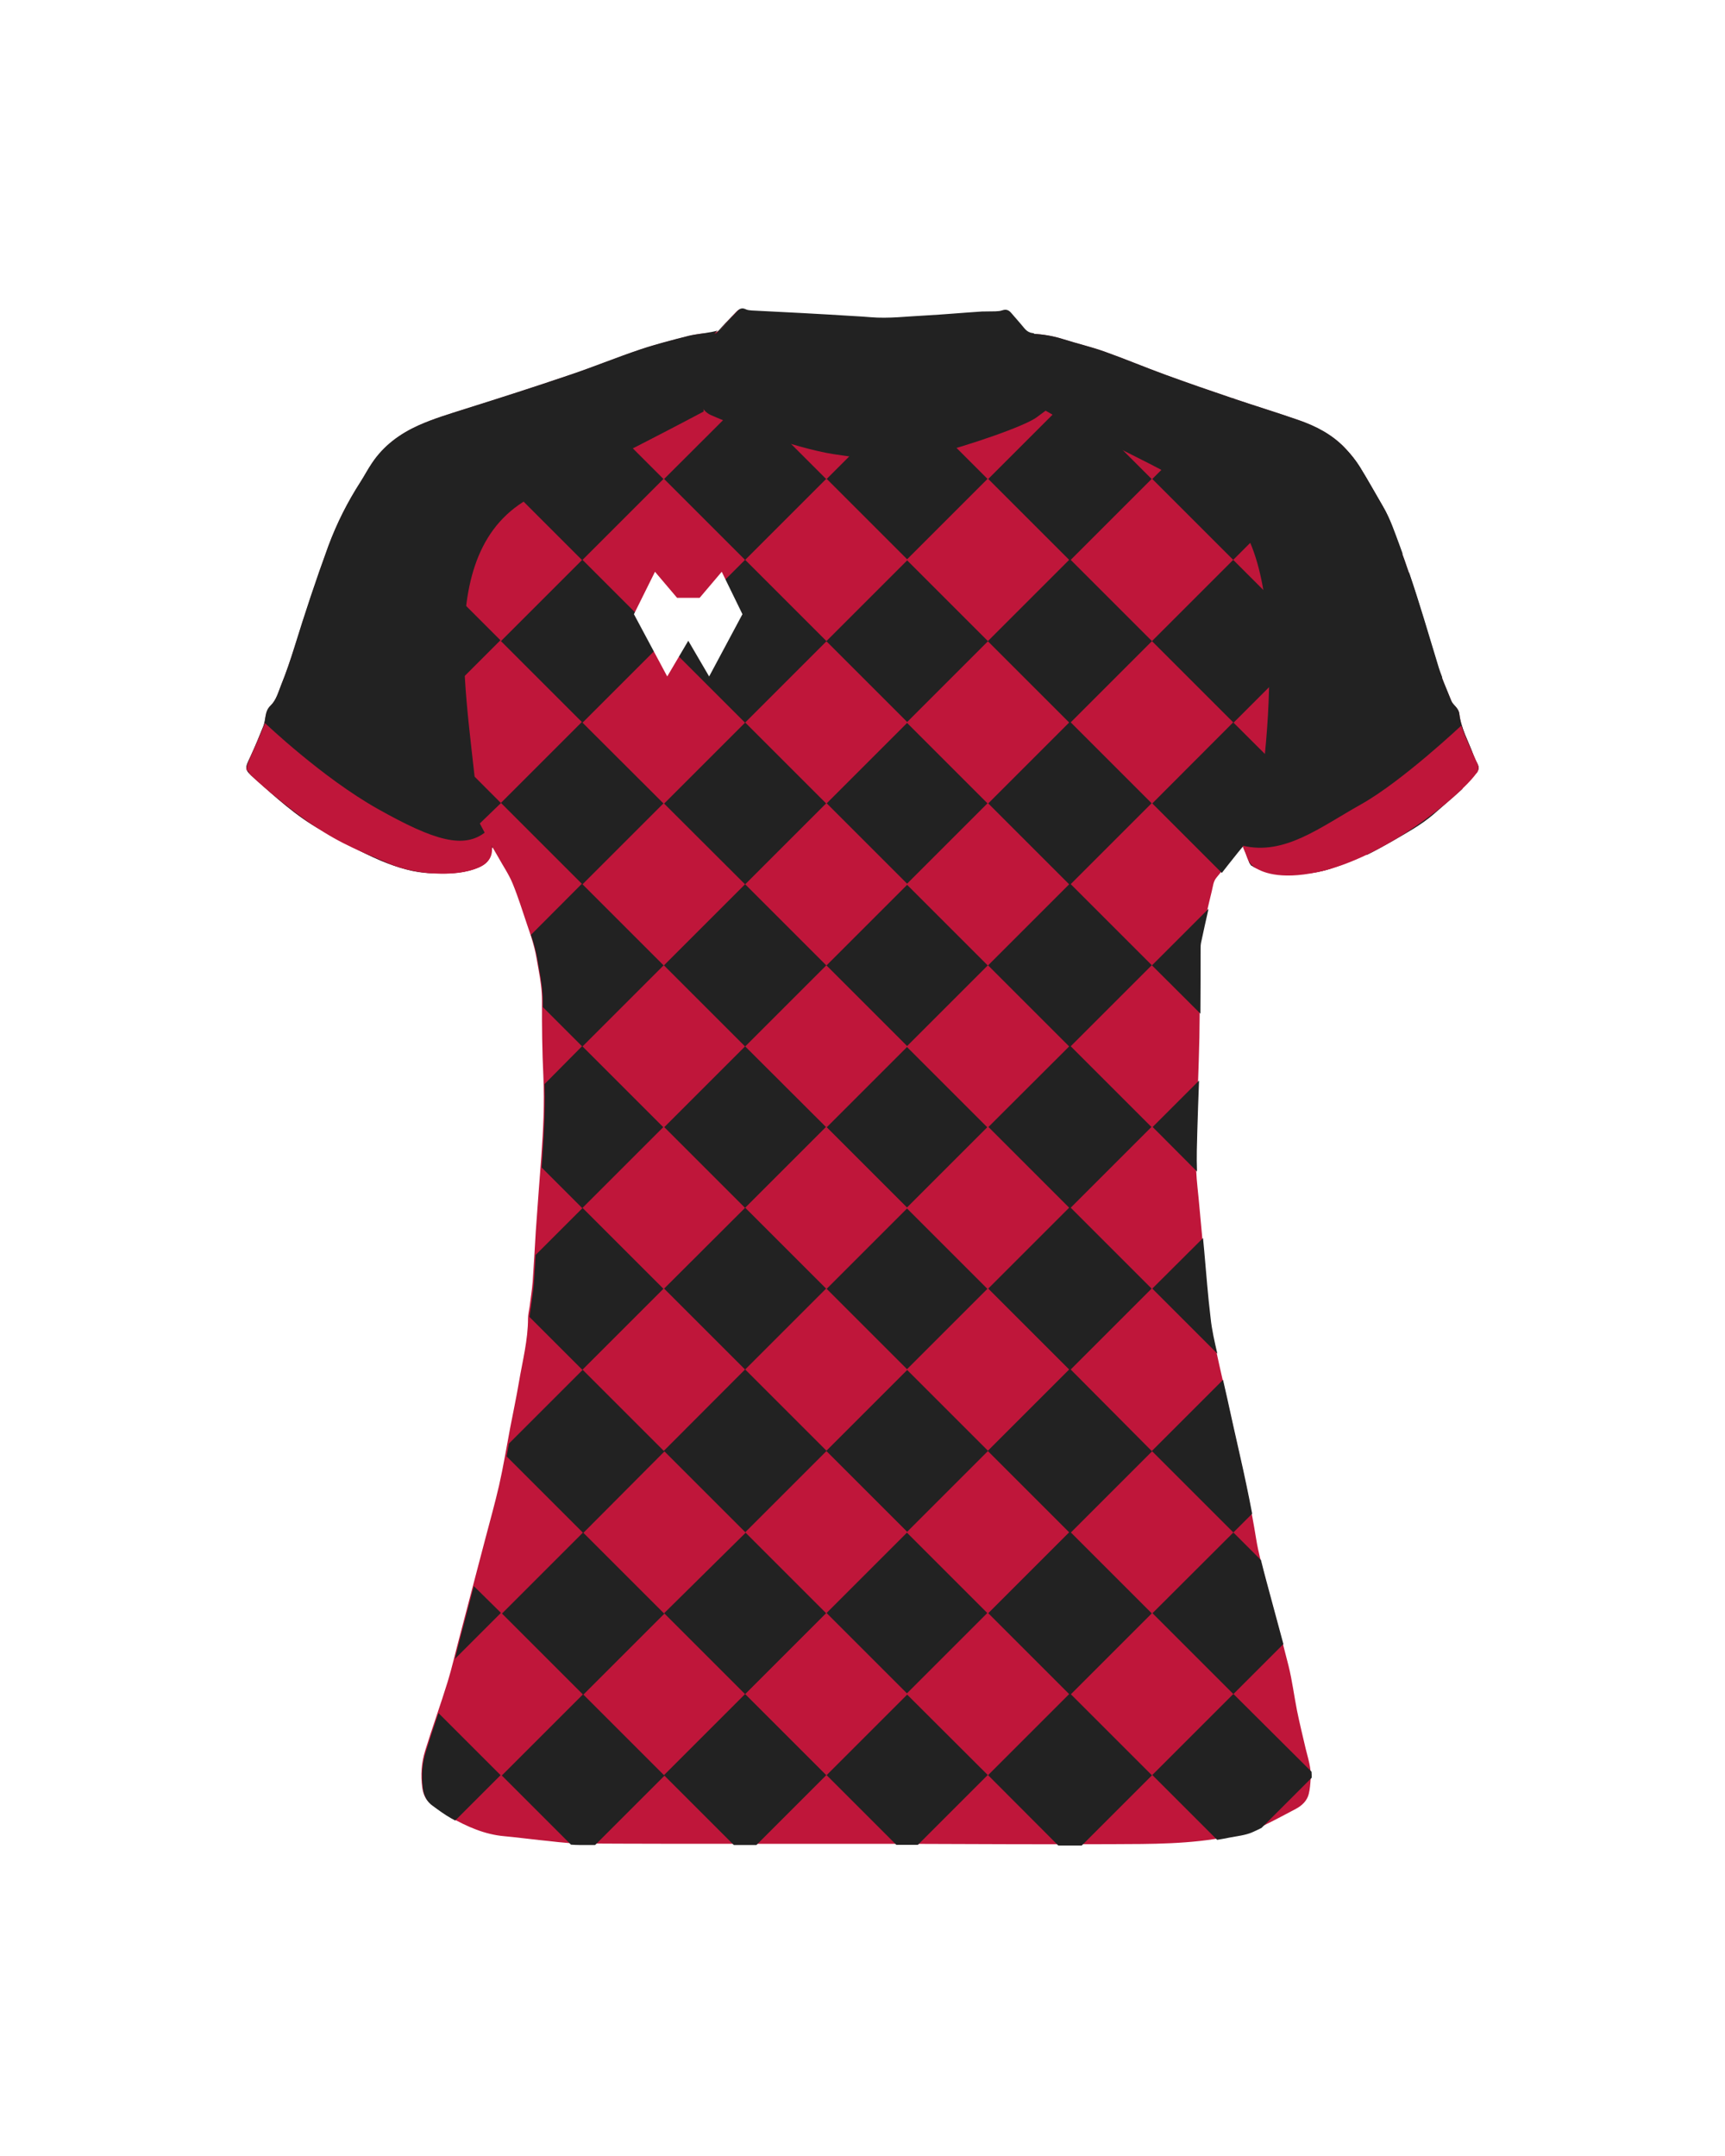 <?xml version="1.0" encoding="utf-8"?>
<!-- Generator: Adobe Illustrator 24.0.2, SVG Export Plug-In . SVG Version: 6.00 Build 0)  -->
<svg version="1.1" id="camisolasFrenteMulher21" xmlns="http://www.w3.org/2000/svg" xmlns:xlink="http://www.w3.org/1999/xlink" x="0px" y="0px"
	 viewBox="0 0 1000 1250" style="enable-background:new 0 0 1000 1250;" xml:space="preserve">
<style type="text/css">
	#camisolasFrenteMulher21 .manga{fill:#BF163A;}
	#camisolasFrenteMulher21 .padrao{fill:#BF163A;}
	#camisolasFrenteMulher21 .base{fill:#222222;}
	#camisolasFrenteMulher21 .colarinho{fill:#222222;}
	#camisolasFrenteMulher21 .ombro{fill:#222222;}
	#camisolasFrenteMulher21 .marca{fill:#FFFFFF;}
</style>
<g>
	<path class="padrao" d="M720.2,490.1c-2,2.4-3.4,4.1-4.8,5.9c-3.4,4.2-6.6,8.5-10.1,12.7c-2,2.3-2.1,5.2-2.8,7.9
		c-2.4,9.7-4.5,19.4-6.6,29.2c-0.3,1.4-0.3,2.8-0.3,4.2c-0.1,17.2,0,34.3-0.3,51.5c-0.4,17.9-1.2,35.7-1.7,53.5
		c-0.2,7.6-0.5,15.3-0.2,22.9c0.3,7.3,1.3,14.5,1.9,21.7c0.8,8.3,1.5,16.6,2.3,24.9c1.2,13,2.1,26,3.7,38.9
		c0.8,7.2,2.5,14.3,4.1,21.4c1.8,8.5,3.8,16.9,5.7,25.4c2.4,10.8,4.7,21.5,7.2,32.3c3.7,16.5,7.2,33,9.9,49.7c1.3,8.1,3.5,16,5.6,24
		c4.3,16.6,9.1,33.1,13.2,49.7c2.1,8.5,3.2,17.3,4.9,25.9c1.5,7.4,3.3,14.7,5,22c1.4,5.8,3.4,11.5,2.9,17.6
		c-0.2,2.9-0.4,5.9-1.1,8.7c-1,4-3.9,6.7-7.4,8.6c-8.5,4.5-17,9.1-25.8,13c-4.1,1.8-8.8,2.2-13.3,3.1c-22.3,4.5-44.8,4.3-67.4,4.4
		c-41.4,0.2-82.9-0.1-124.3-0.2c-29.4,0-58.7,0-88.1,0c-32.4,0-64.8,0-97.2-0.2c-7.6-0.1-15.2-1.3-22.8-2c-6.7-0.7-13.3-1.6-20-2.2
		c-11.4-1-21.5-5.5-31.3-11c-3.7-2.1-7.1-4.6-10.5-7.1c-3.5-2.4-5.2-5.8-5.8-10c-1-7.4-0.5-14.6,1.7-21.6c4.1-13.3,8.9-26.5,13-39.8
		c2.5-8.1,4.3-16.3,6.5-24.5c3.4-12.8,6.7-25.7,10.1-38.5c1.7-6.6,3.5-13.2,5.2-19.8c2.7-10.3,5.6-20.6,8-31
		c2.5-11,4.3-22.1,6.4-33.2c1.7-8.9,3.6-17.7,5.1-26.6c2.1-12.4,5.3-24.6,5.3-37.2c0-2.2,0.6-4.4,0.9-6.6c0.6-4.9,1.4-9.7,1.8-14.6
		c0.7-9.7,1.2-19.5,1.8-29.2c1-14.4,2.1-28.8,3.2-43.2c1.1-15.5,1.9-30.9,1.2-46.5c-0.7-14.7-0.9-29.4-0.8-44c0-6.2-0.9-12.1-2-18.1
		c-0.8-4.3-1.4-8.6-2.5-12.8c-1.1-4.4-2.6-8.8-4.1-13.1c-2.7-8-5.2-16.1-8.4-23.9c-2.2-5.4-5.6-10.3-8.4-15.4c-1-1.7-2-3.4-3.3-5.7
		c-0.4,1.3-0.7,2.1-0.8,3c-0.6,4.4-3.1,7-7.2,8.7c-8.8,3.8-18,3.7-27.3,3.4c-10.3-0.3-19.8-3.3-29.2-7.2
		c-12-5.1-23.4-11.4-34.8-17.8c-14.4-8-26.4-19.1-38.6-29.9c-6.1-5.4-5.7-5.6-2.2-13c2.6-5.6,5-11.4,7.3-17.2c0.7-1.8,1-3.9,1.3-5.8
		c0.4-2.4,1.1-4.5,2.9-6.2c3.4-3.3,4.5-7.9,6.2-12.1c2.8-7.1,5.3-14.3,7.6-21.6c6.1-19.7,12.6-39.3,19.7-58.8
		c4.9-13.2,11.1-25.5,18.7-37.3c2.3-3.6,4.3-7.3,6.6-10.8c6.8-10,16.1-17,27-21.9c8.7-3.9,17.8-6.6,26.9-9.5
		c20.4-6.4,40.7-13,60.9-19.8c13.7-4.6,27-10.1,40.7-14.7c9.2-3.1,18.7-5.5,28.1-7.9c4.3-1.1,8.8-1.6,13.2-1.8
		c2.7-0.2,4.6-1.1,6.2-3.2c2.5-3.1,5.3-5.9,8-8.9c1.4-1.5,2.9-2.2,5-1.2c1,0.5,2.3,0.6,3.4,0.7c9.7,0.5,19.4,1,29.2,1.5
		c10.3,0.6,20.6,1.2,30.9,1.8c2.9,0.2,5.9,0.4,8.8,0.6c10.7,1,21.3-0.5,32-1c10.9-0.5,21.8-1.5,32.7-2.3c2.6-0.2,5.2,0,7.7-0.1
		c1.4-0.1,2.8-0.1,4.1-0.6c2.1-0.7,3.7-0.2,5,1.4c2.6,3,5.3,5.9,7.8,9.1c1.4,1.8,3,2.7,5.3,2.8c6.1,0.2,12.1,1.3,18,3.2
		c7.9,2.5,16.1,4.4,23.9,7.2c11.8,4.2,23.4,9.1,35.2,13.4c12.9,4.7,25.9,9.2,38.9,13.6c12.7,4.3,25.5,8.2,38.1,12.6
		c9.9,3.5,19.2,8.3,26.7,15.9c3.2,3.3,6.1,6.9,8.5,10.7c4.7,7.6,9,15.4,13.5,23.1c4.2,7.2,6.8,15.2,9.7,22.9
		c8.4,22.6,15.1,45.7,22,68.7c2.2,7.3,5.3,14.3,8.2,21.4c0.5,1.3,1.5,2.4,2.5,3.4c1.1,1.3,2,2.6,2.2,4.3c1,8.4,5.2,15.8,8.1,23.6
		c0.7,1.8,1.4,3.5,2.3,5.1c1.2,2.2,0.9,4.1-0.8,5.8c-3,3-5.9,6.1-9,8.9c-5.4,4.9-10.9,9.6-16.4,14.4c-7.3,6.2-15.7,10.7-23.9,15.5
		c-11.1,6.4-22.4,12.3-34.7,16.3c-10.7,3.5-21.6,3.8-32.7,2.6c-3.9-0.4-7.6-1.4-11.1-3c-1.7-0.8-3-1.7-3.7-3.4
		c-0.8-1.8-1.5-3.7-2.2-5.6C721.3,493,720.9,491.9,720.2,490.1z"/>
</g>
<g>
	<path class="base" d="M715,231.6c0.3,0.1,0.6,0.2,1,0.3l-1.1-1.1l-0.6,0.6C714.6,231.5,714.8,231.6,715,231.6z"/>
	
		<rect x="493" y="714.3" transform="matrix(0.707 -0.707 0.707 0.707 -374.339 590.778)" class="base" width="65.9" height="65.9"/>
	
		<rect x="493" y="620.7" transform="matrix(0.707 -0.707 0.707 0.707 -308.108 563.267)" class="base" width="65.8" height="65.8"/>
	
		<rect x="493" y="244.7" transform="matrix(0.707 -0.707 0.707 0.707 -42.281 453.203)" class="base" width="65.9" height="65.9"/>
	
		<rect x="492.9" y="526.7" transform="matrix(0.707 -0.707 0.707 0.707 -241.718 535.844)" class="base" width="66.1" height="66.1"/>
	
		<rect x="479" y="277.6" transform="matrix(0.707 -0.707 0.707 0.707 -56.07 420.117)" class="base" width="0.2" height="0.2"/>
	<path class="base" d="M705.7,784.8c-1.6-6.9-3.2-13.8-3.9-20.7c-1.6-12.9-2.5-25.9-3.7-38.9c-0.2-2.5-0.5-4.9-0.7-7.4L668,747.1
		L705.7,784.8z"/>
	<path class="base" d="M668.1,935.3l46.9,46.9l29-29c-3.2-12.1-6.6-24.2-9.8-36.3c-1.1-4.1-2.2-8.3-3.2-12.4l-16-16L668.1,935.3z"/>
	<path class="base" d="M693.9,679.2c0-0.2,0-0.4,0-0.7c-0.3-7.6,0-15.3,0.2-22.9c0.3-9.7,0.6-19.4,1-29.1l-26.9,26.9L693.9,679.2z"/>
	<path class="base" d="M668,1029.1l37.6,37.6c2.4-0.4,4.7-0.8,7.1-1.3c4.5-0.9,9.2-1.3,13.3-3.1c1.8-0.8,3.5-1.6,5.3-2.5l29.1-29.1
		c0-1.2,0-2.3-0.1-3.5L715,982.1L668,1029.1z"/>
	<path class="base" d="M817,332.3l-7.6-7.6l3.7-3.7c-0.5-1.4-1-2.8-1.5-4.2c-2.9-7.7-5.5-15.7-9.7-22.9c-4.5-7.7-8.8-15.5-13.5-23.1
		c-2.4-3.8-5.3-7.4-8.5-10.7l0,0l-17.6,17.6l46.9,46.9L762,371.7l-47.1-47.1l-47.1,47.1l-47.1-47.1l46.9-46.9l-46.9-46.9l24.6-24.6
		c-1.5-0.5-2.9-1.1-4.4-1.6c-7.8-2.8-16-4.7-23.9-7.2c-5.9-1.9-11.9-3-18-3.2c-2.3-0.1-3.9-1-5.3-2.8c-2.5-3.2-5.2-6.1-7.8-9.1
		c-1.3-1.6-2.9-2.1-5-1.4c-1.3,0.5-2.7,0.5-4.1,0.6c-2.5,0.1-5.1-0.1-7.7,0.1c-10.9,0.8-21.8,1.8-32.7,2.3c-10.7,0.5-21.3,2-32,1
		c-2.9-0.2-5.9-0.4-8.8-0.6c-10.3-0.6-20.6-1.2-30.9-1.8c-9.8-0.5-19.5-1-29.2-1.5c-1.1-0.1-2.4-0.2-3.4-0.7c-2.1-1-3.6-0.3-5,1.2
		c-2.7,3-5.5,5.8-8,8.9c-1.6,2.1-3.5,3-6.2,3.2c-4.4,0.2-8.9,0.7-13.2,1.8c-0.9,0.2-1.7,0.4-2.6,0.7l34.8,34.8L385,277.7l46.9,46.9
		l-47.1,47.1l-47.1-47.1l46.9-46.9l-46.9-46.9l24-24c-10.3,3.7-20.4,7.7-30.8,11.2c-1.6,0.5-3.2,1.1-4.8,1.6l11.3,11.3l-46.9,46.9
		l46.9,46.9l-47,47l46.9,46.9l-46.9,46.9l46.9,46.9L307.8,542c0.9,2.6,1.7,5.3,2.4,8c1.1,4.2,1.7,8.5,2.5,12.8c1.1,6,2,11.9,2,18.1
		c0,1,0,2,0,3l22.7,22.7l-21.7,21.9c0.4,14.4-0.3,28.6-1.3,43c-0.1,1.8-0.3,3.6-0.4,5.4l23.6,23.6l-27.1,27.1
		c-0.3,5.4-0.6,10.9-1,16.3c-0.4,4.9-1.2,9.7-1.8,14.6c-0.2,1.7-0.6,3.3-0.8,5l30.8,30.8L295,837c-0.4,2.5-0.9,4.9-1.3,7.4
		l44.2,44.2L291,935.5l46.9,46.9l-47,47l40.1,40.1c1.7,0.1,3.4,0.2,5,0.2c3,0,6,0,9,0l40.2-40.2l-47-47l46.9-46.9l-46.9-46.9
		l47-47.2l47.1,47.1L385,935.3l46.9,46.9l-47,47l40.5,40.5c2.5,0,4.9,0,7.4,0c1.9,0,3.8,0,5.7,0l40.5-40.5l-47-47l46.9-46.9
		L432,888.4l47.1-47.1l46.8,46.8l46.8-46.8l47.1,47.1l-46.9,46.9l46.9,46.9l-47,47l40.7,40.8c4.5,0,9.1,0,13.6,0l40.7-40.7l-47-47
		l46.9-46.9l-46.9-46.9l47.1-47.1l47.1,47.1l10.9-10.9c-2.2-11.5-4.6-22.9-7.2-34.3c-2.5-10.8-4.8-21.5-7.2-32.3
		c-0.8-3.7-1.7-7.4-2.5-11l-41.3,41.3l-47-47.3l46.9-46.9l-46.9-46.9l46.8-46.8l-46.8-46.8l47-47l-47-47l46.9-46.9l-46.9-46.9
		l47.1-47.1l47.1,47.1l-46.9,47l40.3,40.3c2.5-3.2,5-6.4,7.5-9.5c1.4-1.8,2.8-3.5,4.8-5.9c0.7,1.8,1.1,2.9,1.7,4.1
		c0.7,1.9,1.4,3.8,2.2,5.6c0.3,0.7,0.7,1.3,1.2,1.7l36.3-36.3L715.1,419l47.1-47.1l47.1,47.1l-46.9,46.9l12.9,12.9
		c0.1-0.6,0.3-1,0.4-1.6c0.2,0,0.4,0.1,0.7,0.1c0.1,0.3,0.2,0.8,0.3,1.1c0.2,0.8,0.4,1.6,0.6,2.3l15,15c4.9-2.4,9.7-5.1,14.5-7.8
		c8.2-4.8,16.6-9.3,23.9-15.5c5.5-4.8,11-9.5,16.4-14.4c0.3-0.3,0.6-0.5,0.8-0.8l-38.1-38.1l26.3-26.3c-0.9-2.4-1.8-4.8-2.5-7.3
		C828.2,367.8,823,349.9,817,332.3z M431.9,512.7l-47,47l47,47l-46.8,46.8l46.8,46.8L385,747.1l46.9,46.9l-47.1,47.2l-47.1-47.1
		l46.9-46.9l-46.9-46.9l46.8-46.8l-46.8-46.8l47-47l-47-47l46.9-46.9L337.7,419l47.1-47.1l47.1,47.1L385,465.9L431.9,512.7z
		 M619.8,512.7l-47,47l47,47L573,653.4l46.8,46.8l-46.9,46.9l46.9,46.9l-47.1,47.1l-46.8-46.8l-46.8,46.8L432,794l46.9-46.9
		L432,700.2l46.8-46.8L432,606.7l47-47l-47-47l46.9-46.9L432,418.9l47.1-47.1l46.8,46.8l46.8-46.8l47.1,47.1l-46.9,46.9L619.8,512.7
		z M619.8,324.6l-47.1,47.1l-46.8-46.8l-46.8,46.8L432,324.6l46.9-46.9L432,230.8l47.1-47.1l46.8,46.8l46.8-46.8l47.1,47.1
		l-46.9,46.9L619.8,324.6z"/>
	<path class="base" d="M695.9,587.7c0.1-12.3,0.1-24.7,0.1-37.1c0-1.4,0-2.8,0.3-4.2c1.4-6.5,2.8-13,4.3-19.5l-32.8,32.8L695.9,587.7
		z"/>
	
		<rect x="290.2" y="371.6" transform="matrix(0.707 -0.707 0.707 0.707 -177.814 314.096)" class="base" width="0.1" height="0.2"/>
	<path class="base" d="M714.3,231.4L668,277.7l46.9,46.9l46.9-46.9L716,231.9c-0.3-0.1-0.6-0.2-1-0.3
		C714.8,231.6,714.6,231.5,714.3,231.4z"/>
	<path class="base" d="M261.7,493.3l28.7-27.7l-47.3-47.4l47-47l-46.9-46.9l46.9-46.9L255,242.2c-4,1.4-8,2.9-11.8,4.6
		c-10.9,4.9-20.2,11.9-27,21.9c-2.3,3.5-4.3,7.2-6.6,10.8c-1.5,2.3-2.9,4.6-4.2,6.9l37.8,37.8l-47.2,47l-17.8-17.8
		c-2.4,7.4-4.8,14.7-7.1,22.1c-2.3,7.3-4.8,14.5-7.6,21.6c-1.7,4.2-2.8,8.8-6.2,12.1c-0.7,0.7-1.2,1.4-1.6,2.1l40.2-40.2l47.1,47.1
		l-46.9,46.9L261.7,493.3z"/>
	
		<rect x="525.8" y="230.6" transform="matrix(0.707 -0.707 0.707 0.707 -9.097 439.55)" class="base" width="0.3" height="0.3"/>
	
		<rect x="493" y="432.8" transform="matrix(0.707 -0.707 0.707 0.707 -175.278 508.308)" class="base" width="65.9" height="65.9"/>
	
		<rect x="493" y="902.3" transform="matrix(0.707 -0.707 0.707 0.707 -507.307 645.812)" class="base" width="65.9" height="65.9"/>
	<path class="base" d="M525.9,982.5l-46.7,46.7l40.4,40.4c0.4,0,0.9,0,1.3,0c3.7,0,7.4,0,11.2,0l40.5-40.5L525.9,982.5z"/>
	<path class="base" d="M254.2,993.2c-2.5,7.4-5,14.9-7.3,22.3c-2.2,7-2.7,14.2-1.7,21.6c0.6,4.2,2.3,7.6,5.8,10
		c3.4,2.5,6.8,5,10.5,7.1c0.8,0.4,1.6,0.9,2.4,1.3l26.3-26.3L254.2,993.2z"/>
	<path class="base" d="M274.7,919.6c-2.8,10.5-5.5,21.1-8.3,31.6c-0.9,3.5-1.8,7.1-2.7,10.6l26.7-26.7L274.7,919.6z"/>
</g>
<g>
	<path class="colarinho" d="M419.2,189.4c2.5-3.1,5.3-5.9,8-8.9c0,0-5.2,5.1-10.6,11.1C417.5,191.1,418.4,190.4,419.2,189.4z"/>
	<path class="colarinho" d="M598.6,193.2c-1-0.1-2.9-0.7-4.7-2.7C595.2,192.1,596.6,193,598.6,193.2z"/>
	<path class="colarinho" d="M599.2,193.3c-0.2,0-0.4,0-0.6-0.1C599,193.3,599.2,193.3,599.2,193.3z"/>
	<path class="colarinho" d="M586.1,181.4c0,0,5.3,6.2,7.8,9.1C591.4,187.3,588.7,184.4,586.1,181.4z"/>
	<path class="colarinho" d="M412.2,240.7c11.3,5.1,48.6,19.1,71,22.6s40.5,4.5,58.4,0s52.7-16.1,59.7-21.6c7-5.4,9.3-4.9,8.9-18.3
		c-0.4-13.4-1.2-21.8-11-30.2c0,0-0.2,0-0.6-0.1c-2-0.2-3.4-1.1-4.7-2.7c-2.5-2.9-7.8-9.1-7.8-9.1c-1.4-1.6-2.9-2.1-5-1.4
		c-1.3,0.5-2.7,0.5-4.1,0.6c-2.6,0.1-5.2,0-7.7,0.1c-10.9,0.7-21.8,1.7-32.7,2.3c-10.7,0.5-21.3,1.9-32,1c-2.9-0.3-5.9-0.4-8.8-0.6
		c-10.3-0.6-20.6-1.3-30.9-1.8c-9.7-0.5-19.4-1-29.2-1.5c-1.2-0.1-2.4-0.2-3.4-0.7c-2.1-1-3.6-0.4-5,1.2c-2.7,2.9-5.5,5.8-8,8.9
		c-0.8,1-1.6,1.7-2.6,2.2c-5.3,5.8-10.8,12.5-11.8,15.8C402.9,214.3,400.9,235.7,412.2,240.7z"/>
</g>
<g>
	<g>
		<path class="ombro" d="M314.9,285c26.3-10.9,93-46.4,93-46.4s0.2-3.9-1.9-16c-2.3-13.2,6.1-28.2,10.1-31c2.2-1.1,3.7-1.2,0,0
			c-4.2,1.4-12.6,2-16.9,3.1c-9.4,2.4-18.9,4.8-28.1,7.9c-13.7,4.6-27,10.1-40.7,14.7c-20.2,6.9-40.6,13.4-60.9,19.8
			c-9.1,2.9-18.2,5.6-26.9,9.5c-10.9,4.9-20.3,11.8-27,21.9c-2.4,3.5-4.3,7.2-6.6,10.8c-7.6,11.8-13.8,24.1-18.7,37.3
			c-7.1,19.4-13.6,39-19.7,58.8c-2.3,7.3-4.7,14.5-7.6,21.6c-1.7,4.2-2.8,8.8-6.2,12.1c-1.8,1.7-2.5,3.8-2.9,6.2
			c-0.3,2-0.6,4-1.3,5.8c-2.3,5.8-4.7,11.5-7.3,17.2c-3.5,7.4-3.8,7.6,2.2,13c12.2,10.8,24.2,21.9,38.6,29.9
			c11.4,6.3,22.8,12.7,34.8,17.8c9.4,3.9,19,6.9,29.2,7.2c9.3,0.3,18.5,0.4,27.3-3.4c4.1-1.7,6.5-4.4,7.2-8.7c0.1-0.8,0.4-1.6,0.8-3
			l-7.8-14.7C272.7,406.9,247.5,312.9,314.9,285z"/>
	</g>
	<g>
		<path class="ombro" d="M605.6,200.7c4,5.6,4.6,15.9,4.3,25.2s-4.3,11.9-4.3,11.9s18.9,10.9,22.2,12.2s69.5,32.6,84.6,46.2
			c40,36.4,17.3,179.1,14.1,183.7c-3,4.3-5,12.1-2.4,19.9c0.7,1.6,2,2.5,3.7,3.3c3.6,1.7,7.2,2.6,11.1,3c11.1,1.2,22,0.9,32.7-2.6
			c12.2-4,23.6-9.9,34.7-16.3c8.2-4.7,16.6-9.3,23.9-15.5c5.5-4.7,11-9.5,16.4-14.4c3.1-2.8,6.1-5.9,9-8.9c1.7-1.7,2-3.6,0.8-5.8
			c-0.9-1.6-1.7-3.4-2.3-5.1c-2.9-7.8-7.1-15.1-8.1-23.6c-0.2-1.7-1-3-2.2-4.3c-0.9-1-2-2.1-2.5-3.4c-2.8-7.1-6-14.1-8.2-21.4
			c-6.9-23.1-13.6-46.2-22-68.7c-2.9-7.8-5.4-15.7-9.7-22.9c-4.5-7.7-8.8-15.5-13.5-23.1c-2.4-3.8-5.4-7.4-8.5-10.7
			c-7.4-7.7-16.8-12.5-26.7-15.9c-12.6-4.4-25.4-8.3-38.1-12.6c-13-4.4-26-8.9-38.9-13.6c-11.8-4.3-23.4-9.2-35.2-13.4
			c-7.8-2.8-16-4.7-23.9-7.2c-5.9-1.9-11.8-2.9-18-3.2C598.7,193.5,601.6,195.1,605.6,200.7z"/>
	</g>
</g>
<g>
	<path class="manga" d="M720.4,490.3l2.9,7.6c0.7,1.8,1.8,3.3,3.3,4.4c4.3,3.3,14.9,8,36.9,3.4c39.1-8.2,82.3-43.6,92.2-57.1
		c0,0,2.4-2.1,0.8-5.8c-2.3-5.2-6.4-13.5-9.4-22.1c0,0-34.4,32.4-58.2,45.7C765,479.8,744.6,496.1,720.4,490.3z"/>
	<path class="manga" d="M281.8,482.1c0,0,10,14.6-4.1,20.8c-14.1,6.2-38,4-52.8-2.5s-26-10.3-43-21.7s-36.3-28.6-37.2-30.2
		s-0.9-1.6-0.9-1.6s-2.7,0.9,1.6-8.6c4.4-9.5,8.2-19.1,8.2-19.1s33.3,31.8,65.6,49.9C251.6,487.3,269.1,492.6,281.8,482.1z"/>
</g>
<polygon class="marca" points="399,371.5 411.1,392.2 430.4,356.1 418.4,331.5 405.6,346.6 392.5,346.6 379.7,331.5 367.5,356.1 
	386.8,392.2 "/>
</svg>
